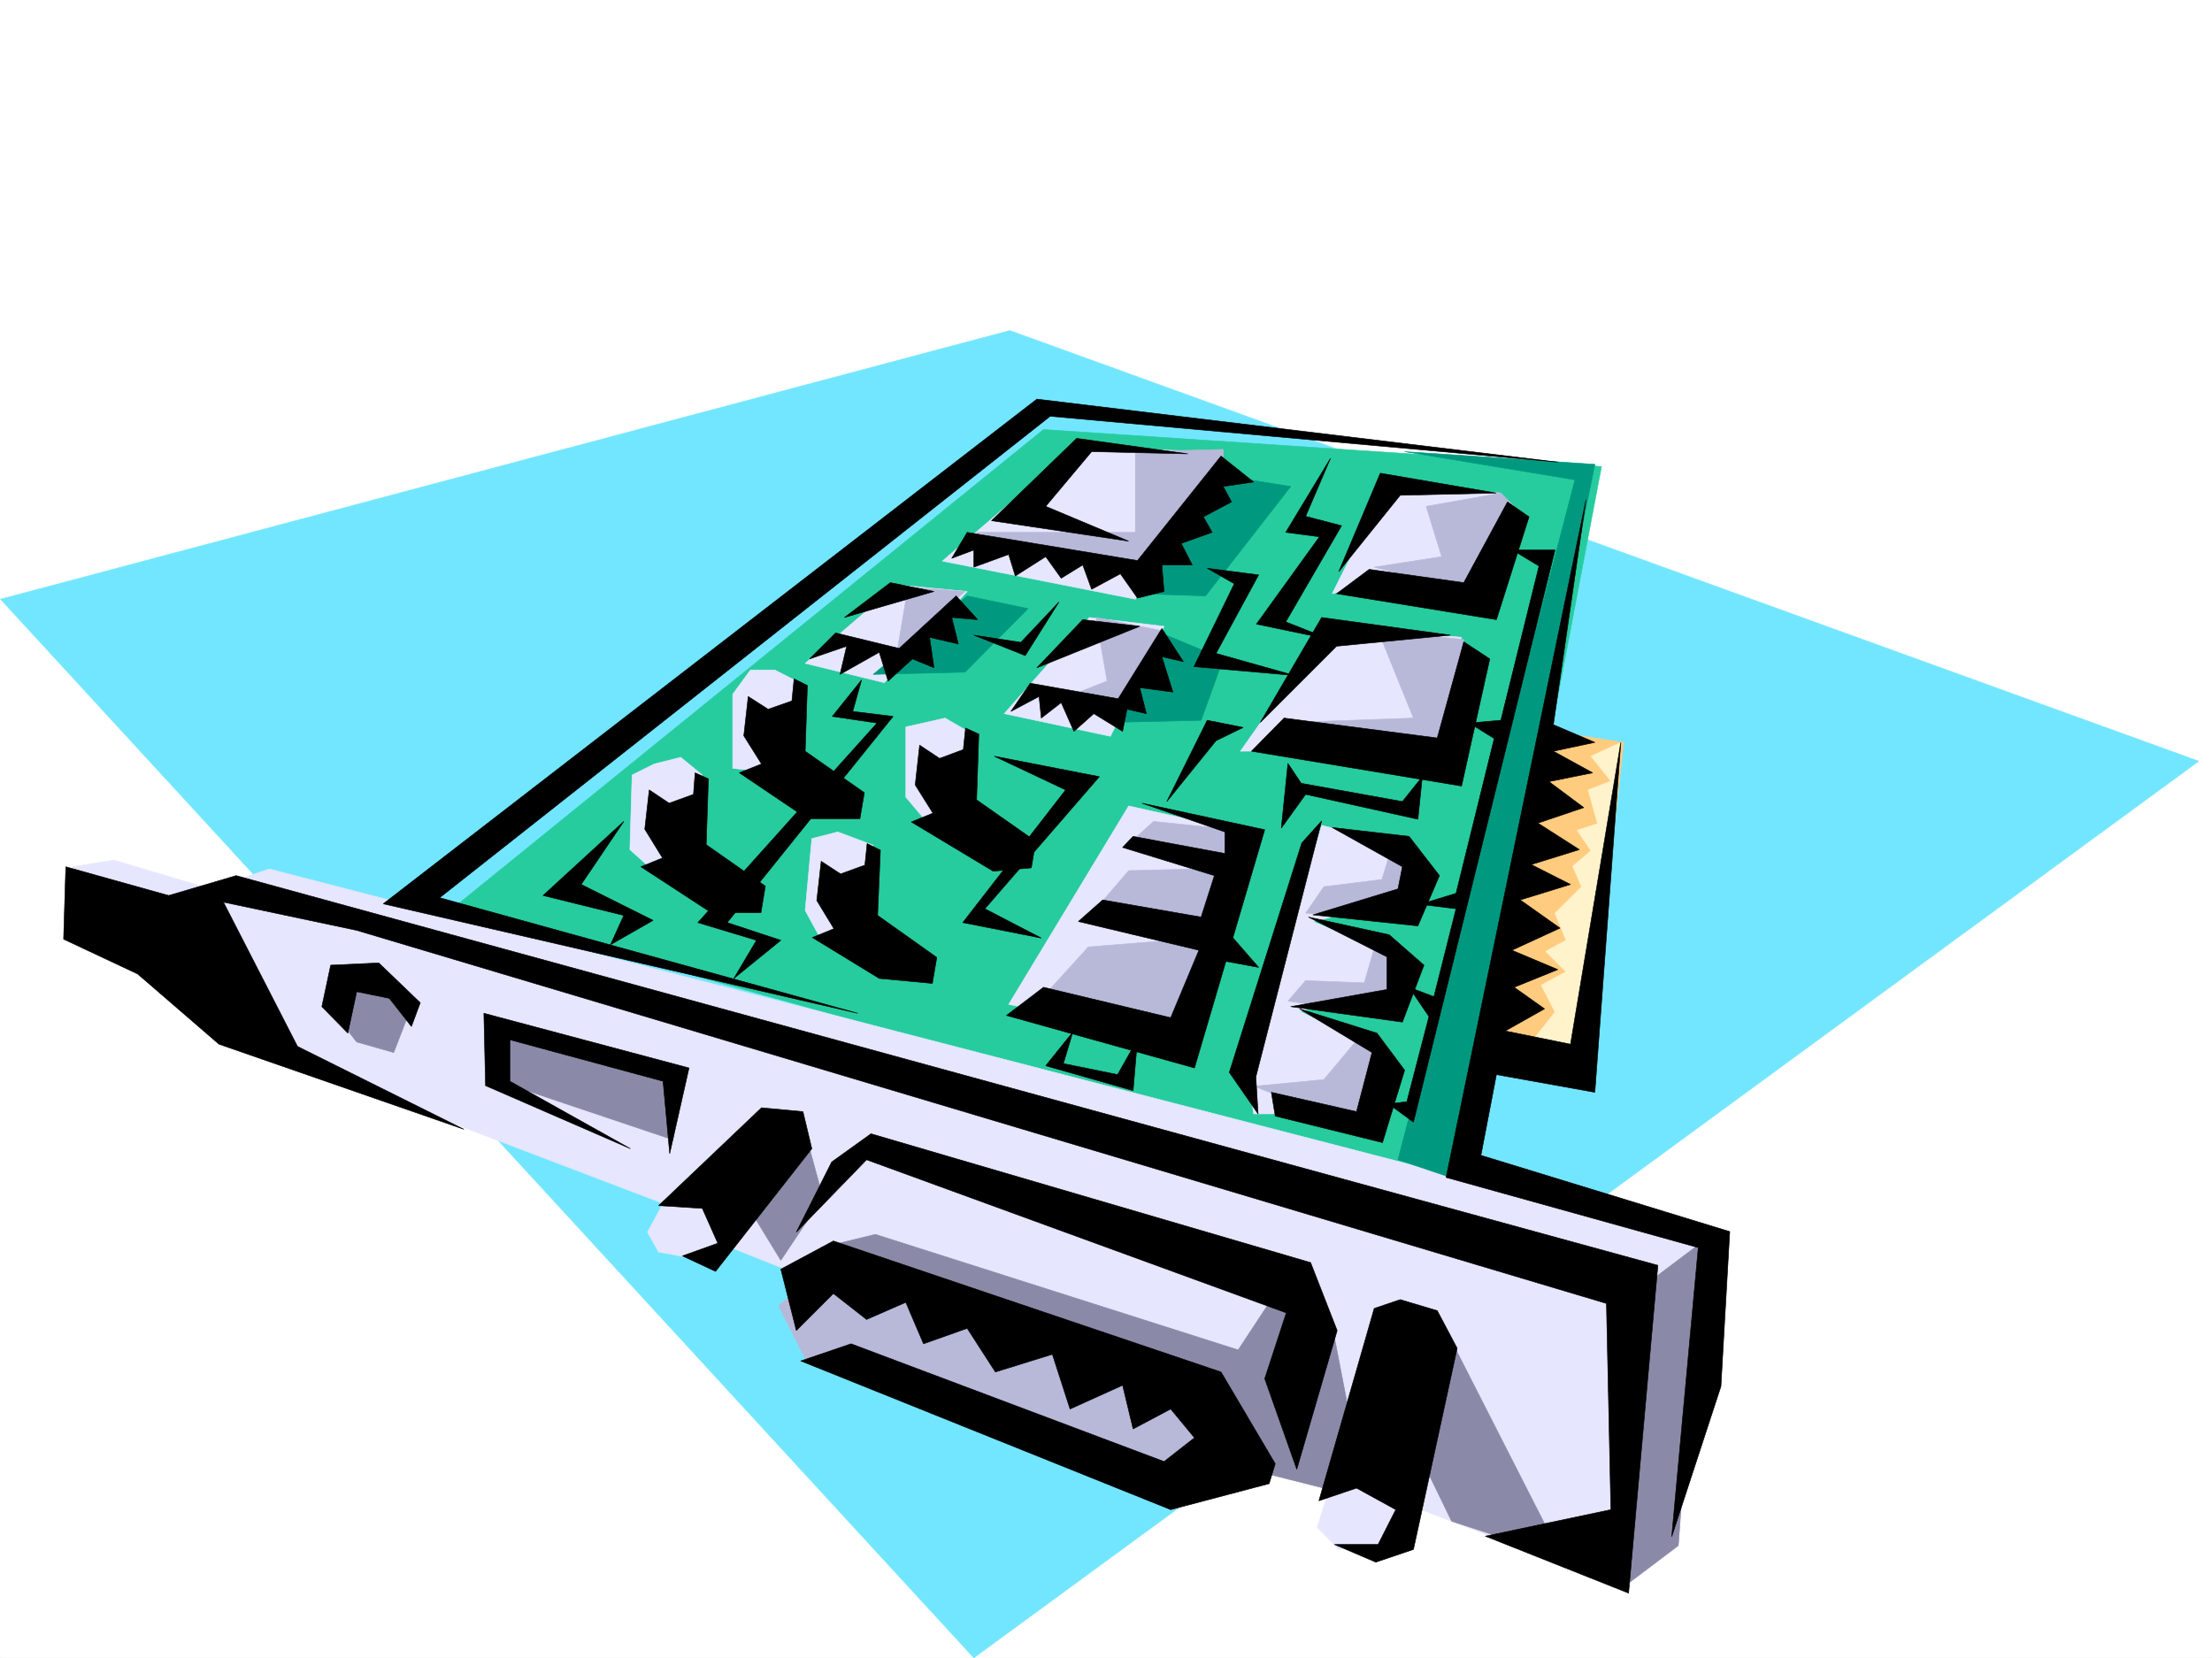<svg xmlns="http://www.w3.org/2000/svg" width="2997.016" height="2246.297"><rect width="100%" height="100%" fill="#333333" stroke="none"/><defs><clipPath id="a"><path d="M0 0h2997v2244.137H0Zm0 0"/></clipPath><clipPath id="b"><path d="M0 445h2980v1799.137H0Zm0 0"/></clipPath></defs><path fill="#fff" d="M0 2246.297h2997.016V0H0Zm0 0"/><g clip-path="url(#a)" transform="translate(0 2.16)"><path fill="#fff" fill-rule="evenodd" stroke="#fff" stroke-linecap="square" stroke-linejoin="bevel" stroke-miterlimit="10" stroke-width=".743" d="M.742 2244.137h2995.531V-2.16H.743Zm0 0"/></g><g clip-path="url(#b)" transform="translate(0 2.16)"><path fill="#73e6ff" fill-rule="evenodd" stroke="#73e6ff" stroke-linecap="square" stroke-linejoin="bevel" stroke-miterlimit="10" stroke-width=".743" d="m.742 809.75 1367.406-364.02 1610.88 583.489L1319.43 2244.137Zm0 0"/></g><path fill="#ffcc7f" fill-rule="evenodd" stroke="#ffcc7f" stroke-linecap="square" stroke-linejoin="bevel" stroke-miterlimit="10" stroke-width=".743" d="m2101.664 990.95 98.14 14.976-47.937 438.156-142.363-14.977zm0 0"/><path fill="#26cc9e" fill-rule="evenodd" stroke="#26cc9e" stroke-linecap="square" stroke-linejoin="bevel" stroke-miterlimit="10" stroke-width=".743" d="m613.637 1230.633 800.218-648.668 756 50.203-186.586 981.215zm0 0"/><path fill="#e6e6ff" fill-rule="evenodd" stroke="#e6e6ff" stroke-linecap="square" stroke-linejoin="bevel" stroke-miterlimit="10" stroke-width=".743" d="m98.14 1174.445 56.188-8.992 130.399 38.945 80.156-26.941 1957.812 507.09-57.71 394.715-63.696 72.644-283.2-109.36-20.995 47.935-83.168 8.996-29.207-29.954 20.215-65.18-115.383-44.183-92.16 59.16-500.48-178.257-17.985-115.344-88.406-35.192-35.973 17.204-62.168-11.22-15.016-26.98 21-38.945-613.636-233.66zm0 0"/><path fill="#8a8aa8" fill-rule="evenodd" stroke="#8a8aa8" stroke-linecap="square" stroke-linejoin="bevel" stroke-miterlimit="10" stroke-width=".743" d="m675.844 1465.078 236.008 79.371 10.476-88.363-258.488-62.172zm0 0"/><path fill="#b8b8d9" fill-rule="evenodd" stroke="#b8b8d9" stroke-linecap="square" stroke-linejoin="bevel" stroke-miterlimit="10" stroke-width=".743" d="m1054.957 1769.156 38.945 77.93 477.293 169.262 97.399-35.973-44.223-85.356-497.508-184.277zm0 0"/><path fill="#8a8aa8" fill-rule="evenodd" stroke="#8a8aa8" stroke-linecap="square" stroke-linejoin="bevel" stroke-miterlimit="10" stroke-width=".743" d="m462.281 1384.922 20.996 26.98 50.203 14.23 23.97-62.167-50.204-44.223-53.96 26.98zm631.621 160.308 20.996 77.145-56.968 85.356-47.196-77.145zm857.891 242.657 164.106 322.066-149.09-48.68-48.72-100.37zm0 0"/><path fill="#e6e6ff" fill-rule="evenodd" stroke="#e6e6ff" stroke-linecap="square" stroke-linejoin="bevel" stroke-miterlimit="10" stroke-width=".743" d="m1316.457 993.922-35.973-20.957-53.214 12.004v95.09l32.218 38.203zm-133.371 151.316-47.973-17.984-35.191 8.992-8.992 97.36 17.945 32.96 50.207-2.972zm-98.18-219.468-35.187-17.985h-32.961l-24.008 32.961v100.371l59.938 6.02zM951.54 1050.11l-29.212-23.97-35.969 8.993-29.953 14.976-3.008 101.114 35.97 32.218 44.183-23.226zm505.015-444.176 185.8 6.02-104.12 199.956-261.505-51.648zm422.59 50.203 154.328 11.965-77.184 100.37-151.355 35.973zm-663.84 136.304 95.132 8.993-112.374 123.593-107.133-26.195zm260.718 44.219 101.153 11.965-72.688 149.05-143.847-30.695zm325.937 8.996 178.298 17.946-47.938 151.316-251.761 2.973zm-272.722 246.407 145.336 32.218-85.394 281.598-222.555-44.926zm261.465 26.199 118.395 29.988-3.012 71.16-127.348 29.211 118.356 47.934-20.957 50.168-115.387 23.222 103.383 50.95-17.207 88.367h-148.383l-8.992-62.172zm0 0"/><path fill="#00997f" fill-rule="evenodd" stroke="#00997f" stroke-linecap="square" stroke-linejoin="bevel" stroke-miterlimit="10" stroke-width=".743" d="m1903.113 611.953 257.75 17.207-195.578 966.238-71.164-23.968 239.762-921.274zm-592.675 195.5 82.421 17.207-85.394 86.137-124.38 3.008zm269.75 53.176 77.144 32.18-29.95 83.168-124.378 2.968zm-38.985-56.184 92.16 3.008 115.383-148.305-94.387-15.015zm0 0"/><path fill="#b8b8d9" fill-rule="evenodd" stroke="#b8b8d9" stroke-linecap="square" stroke-linejoin="bevel" stroke-miterlimit="10" stroke-width=".743" d="m1538.234 611.953 119.098-3.008v26.235l-116.129 133.293-218.762-47.157h215.793zM1230.281 795.45l77.184 5.984-92.16 82.382zm254.739 41.21 89.144 17.95-59.156 97.398-68.192-8.25 53.176-20.957zm382.12 17.95 116.13 12.003-17.985 151.278-219.508-38.946 169.301-5.98zm-5.238-86.137 91.418-14.235-21-68.152 101.153-17.984 17.988 17.984-38.984 121.367zm0 0"/><path fill="#8a8aa8" fill-rule="evenodd" stroke="#8a8aa8" stroke-linecap="square" stroke-linejoin="bevel" stroke-miterlimit="10" stroke-width=".743" d="m1111.887 1690.527 74.172-17.984 491.527 156.555 62.168-94.387 68.191 77.144 26.98 139.313-29.991 68.152-118.356-29.953-68.191-118.316zm0 0"/><path fill="#b8b8d9" fill-rule="evenodd" stroke="#b8b8d9" stroke-linecap="square" stroke-linejoin="bevel" stroke-miterlimit="10" stroke-width=".743" d="m1699.324 1471.8 94.387-8.991 45.71-54.66 23.97 11.964-5.985 115.344zm45.668-115.343 24.008-27.723 79.414 3.012 14.977-51.691 45.707 24.71-27.723 72.65zM1769 1237.36l24.71-35.934 78.673-9.735 12.746-41.957 32.96 26.98-29.987 63.657zm-90.672-112.337-115.383-12.003-30.734 27.722 115.387 35.973-118.36 2.973-36.715 42.695 131.106 48.68-149.09 12.003-57.71 63.657 197.062 67.406 88.406-277.14zm0 0"/><path fill-rule="evenodd" stroke="#000" stroke-linecap="square" stroke-linejoin="bevel" stroke-miterlimit="10" stroke-width=".743" d="m1310.438 721.316 230.765 38.204 113.156-141.583 44.184 35.188-41.21 6.023 11.26 20.957-38.202 20.215 11.965 20.996-41.954 14.977 14.977 29.207h-41.215l3.012 35.934-35.973 8.992-23.222-32.961-38.946 20.996-12.004-32.961-29.207 17.984-20.996-29.246-41.21 26.239-8.993-29.211-47.195 17.207v-23.188l-29.95 11.223zM1132.14 857.621l86.137 20.957 77.184-71.125 29.207 32.18-35.187-2.973 8.992 35.934-38.985-8.992 5.985 41.21-29.207-12.003L1203.3 922.8l-12.004-38.985-53.176 29.989 8.996-38.2-50.207 17.204zm442.024-5.984-59.156 95.129-119.137-20.996-26.238 38.203 38.203-20.215 3.008 29.207 26.98-20.957 17.242 38.941 26.942-23.969 38.98 23.97 5.985-29.95 26.234 5.98-8.992-35.226 44.965 6.02-15.016-47.934 29.25 6.722zm295.988-210.477 157.34 26.942-130.398 3.011-83.168 103.38zm95.133 219.469-174.582-23.969-83.168 142.285 103.422-103.34zm-110.148-89.149 128.133 17.989 59.195-109.364 29.21 20.215-44.183 139.313-216.535-35.188zm128.133 98.145 35.23 23.184-38.242 172.277-284.688-47.195 44.184-44.926 207.543 26.98zm0 0"/><path fill-rule="evenodd" stroke="#000" stroke-linecap="square" stroke-linejoin="bevel" stroke-miterlimit="10" stroke-width=".743" d="m1609.395 614.926-150.614-20.957-115.383 111.59 185.84 27.722-112.41-47.195 62.207-74.133zm-65.18 233.699-77.184-8.992-62.168 65.18zm-278.742-47.191-59.16-11.965-62.208 47.191zm0 0"/><path fill-rule="evenodd" stroke="#000" stroke-linecap="square" stroke-linejoin="bevel" stroke-miterlimit="10" stroke-width=".743" d="m519.246 1224.652 885.617-683.859 705.793 85.395-687.808-62.168-827.2 652.382 566.442 156.555zm0 0"/><path fill-rule="evenodd" stroke="#000" stroke-linecap="square" stroke-linejoin="bevel" stroke-miterlimit="10" stroke-width=".743" d="m1013.746 943.758 26.98 17.242 32.215-11.262 2.973-29.949 17.988 8.992-2.972 89.11 80.156 56.187-5.984 35.227h-71.2l-92.16-62.168 29.988-12.004-23.968-38.2zM1246 1009.68l26.98 17.945 32.215-11.965 3.012-29.207 17.988 8.25-3.011 89.11L1403.34 1140l-5.985 35.934-51.69 4.496-110.888-66.668 29.207-11.961-23.968-38.203zm-366.367 60.644 26.98 17.985 32.961-11.965 2.227-29.207 17.988 8.21-2.973 89.15 80.157 56.187-5.985 35.933h-67.445l-95.172-62.172 29.246-11.964-24.008-38.942zm232.996 96.656 26.238 17.204 32.961-11.965 3.008-29.207 17.988 8.953-3.754 88.406 80.157 56.93-5.985 35.187-71.945-6.722-90.633-55.446 29.207-11.965-23.223-38.199zm434.598-78.671 166.332 35.972-95.172 322.809-254.735-71.16 50.203-38.203 172.313 41.214 38.203-91.378-163.32-38.942 32.96-29.21 133.372 23.187 17.984-56.149-124.379-38.199 14.235-14.977 124.375 23.188v-29.207zm352.878 86.136-95.171-53.175 104.164 12.003 41.21 53.176-29.206 68.153-142.364-14.977 115.383-35.227zm-109.402-62.168-26.941 29.95-98.18 310.847 38.984 56.188-3.011-50.168zm-17.988 130.321 109.402 23.968 47.195 41.211-29.206 77.145-151.36-20.957 130.398-23.227v-44.183zm-11.965 124.34 104.906 32.96 37.457 50.204-29.988 98.101-145.336-35.934-5.238-32.218 115.383 26.199 20.957-80.117zm-1105.16 6.019 2.27 98.102 196.28 85.394-163.32-91.375v-56.187l207.543 56.187 8.992 98.102 26.196-116.09zm-184.317 26.941-35.191-35.933 11.965-56.188 65.18-3.011 56.187 53.96-11.965 32.18-29.988-38.203-44.184-8.992zm560.457 101.114 56.188 5.238 12.004 50.203-130.399 166.293-44.925-20.996 47.937-17.203-20.996-47.195-59.16-3.754zm830.172 271.898 35.192-11.965 50.203 14.977 26.98 50.91-59.199 272.645-50.945 17.242-56.188-23.969h59.196l23.968-47.195-53.175-29.207-50.946 17.203zm-803.972-53.176 71.199-38.199 525.23 177.512 73.43 124.34-8.25 26.98-133.371 35.188-501.262-201.48 68.192-23.227 424.078 159.527 41.21-32.18-32.218-38.98-50.945 26.976-14.235-59.156-71.199 32.18-23.969-74.133-77.183 23.965-38.2-59.156-59.199 20.957-23.969-56.188-53.175 23.227-44.965-35.192-50.203 50.168zm0 0"/><path fill-rule="evenodd" stroke="#000" stroke-linecap="square" stroke-linejoin="bevel" stroke-miterlimit="10" stroke-width=".743" d="m1180.078 1536.238 595.649 174.504 35.972 92.121-54.703 188.031-43.437-122.851 29.207-89.148-568.672-207.465-95.168 98.101 47.937-95.09zm0 0"/><path fill="#8a8aa8" fill-rule="evenodd" stroke="#8a8aa8" stroke-linecap="square" stroke-linejoin="bevel" stroke-miterlimit="10" stroke-width=".743" d="m2231.281 1739.207 72.688-54.66-29.992 409.687-76.399 57.672zm0 0"/><path fill-rule="evenodd" stroke="#000" stroke-linecap="square" stroke-linejoin="bevel" stroke-miterlimit="10" stroke-width=".743" d="M628.61 1530.219 296.69 1414.87l-110.144-95.129-100.371-47.156 2.972-98.14 139.391 38.945 91.379-26.942 1926.34 528.047-39.688 444.176-194.093-77.184 170.085-35.933-5.984-279.367-1693.3-505.602-180.567-38.203 100.371 195.5zm0 0"/><path fill="#fff3cc" fill-rule="evenodd" stroke="#fff3cc" stroke-linecap="square" stroke-linejoin="bevel" stroke-miterlimit="10" stroke-width=".743" d="m2194.566 1006.668-38.945 17.988 26.942 33.703-30.696 11.965 12.707 45.707-27.718 8.992 18.765 27.723-24.75 20.957 12.004 27.723-35.973 35.933 14.977 36.715-27.723 14.977 27.723 27.719-33.703 17.988 18.726 36.676-33.703 42.695 75.66 8.992zm0 0"/><path fill-rule="evenodd" stroke="#000" stroke-linecap="square" stroke-linejoin="bevel" stroke-miterlimit="10" stroke-width=".743" d="m2148.86 677.094-189.56 918.304 341.657 95.13-35.973 391.741 66.703-203.75 11.965-209.73-337.156-103.344 20.996-109.359 133.371 23.965 35.188-474.125-68.192 408.945-88.402-17.945 53.215-29.989-41.211-29.21 59.195-23.965-62.207-26.2 65.18-29.988-53.918-38.164 68.148-20.996-53.175-26.938 65.18-20.253-56.184-35.934 62.168-20.996-47.196-35.191 59.2-11.965-53.215-29.246 56.226-11.965-56.226-23.969zm-346.153-56.149-60.684 100.371 45.708 5.985-85.434 118.355 100.41 20.957-60.684-23.968 75.657-130.32-48.68-12.747Zm0 0"/><path fill-rule="evenodd" stroke="#000" stroke-linecap="square" stroke-linejoin="bevel" stroke-miterlimit="10" stroke-width=".743" d="m1635.633 769.996 69.676 8.992-57.711 106.352 106.39 29.953-136.344-11.965 54.704-112.375zm-288.481 254.66 142.364 27.719-155.11 179 76.438 39.688-106.39-20.958 139.35-179.78zm337.161-38.946-48.68-9.733-54.703 110.105 66.668-82.426zm60.679 48.68-8.953 87.626 32.961-45.672 152.102 33.707 5.98-57.676-26.977 33.707-137.125-24.71zm-79.41 230.692 39.727 45.707-48.72-8.992zM845.148 1113.02l-109.363 100.37 109.363 26.981-17.988 39.684 57.711-32.961-97.398-48.68zm322.184-191.747-39.688 49.461 60.684 8.957-242.773 270.415 79.414 23.968-30.696 51.692 63.657-51.692-72.649-23.969 224.746-279.37-54.66-6.762zm152.098-60.644 69.675 27.684 45.707-72.649-51.687 54.703zm134.113 537.781-36.715 45.672 118.395 33.703 5.98-69.637-26.976 47.938-73.43-14.977zm595.648-653.125h57.711l-191.824 775.196-33.703-24.711 24.71-2.97 29.99-115.386-26.977-39.687 33.703 12.75 29.988-119.102-48.719-5.98 48.72-14.977 51.69-209.73-33.703-20.997 42.696-3.714 51.691-208.993zm0 0"/></svg>
